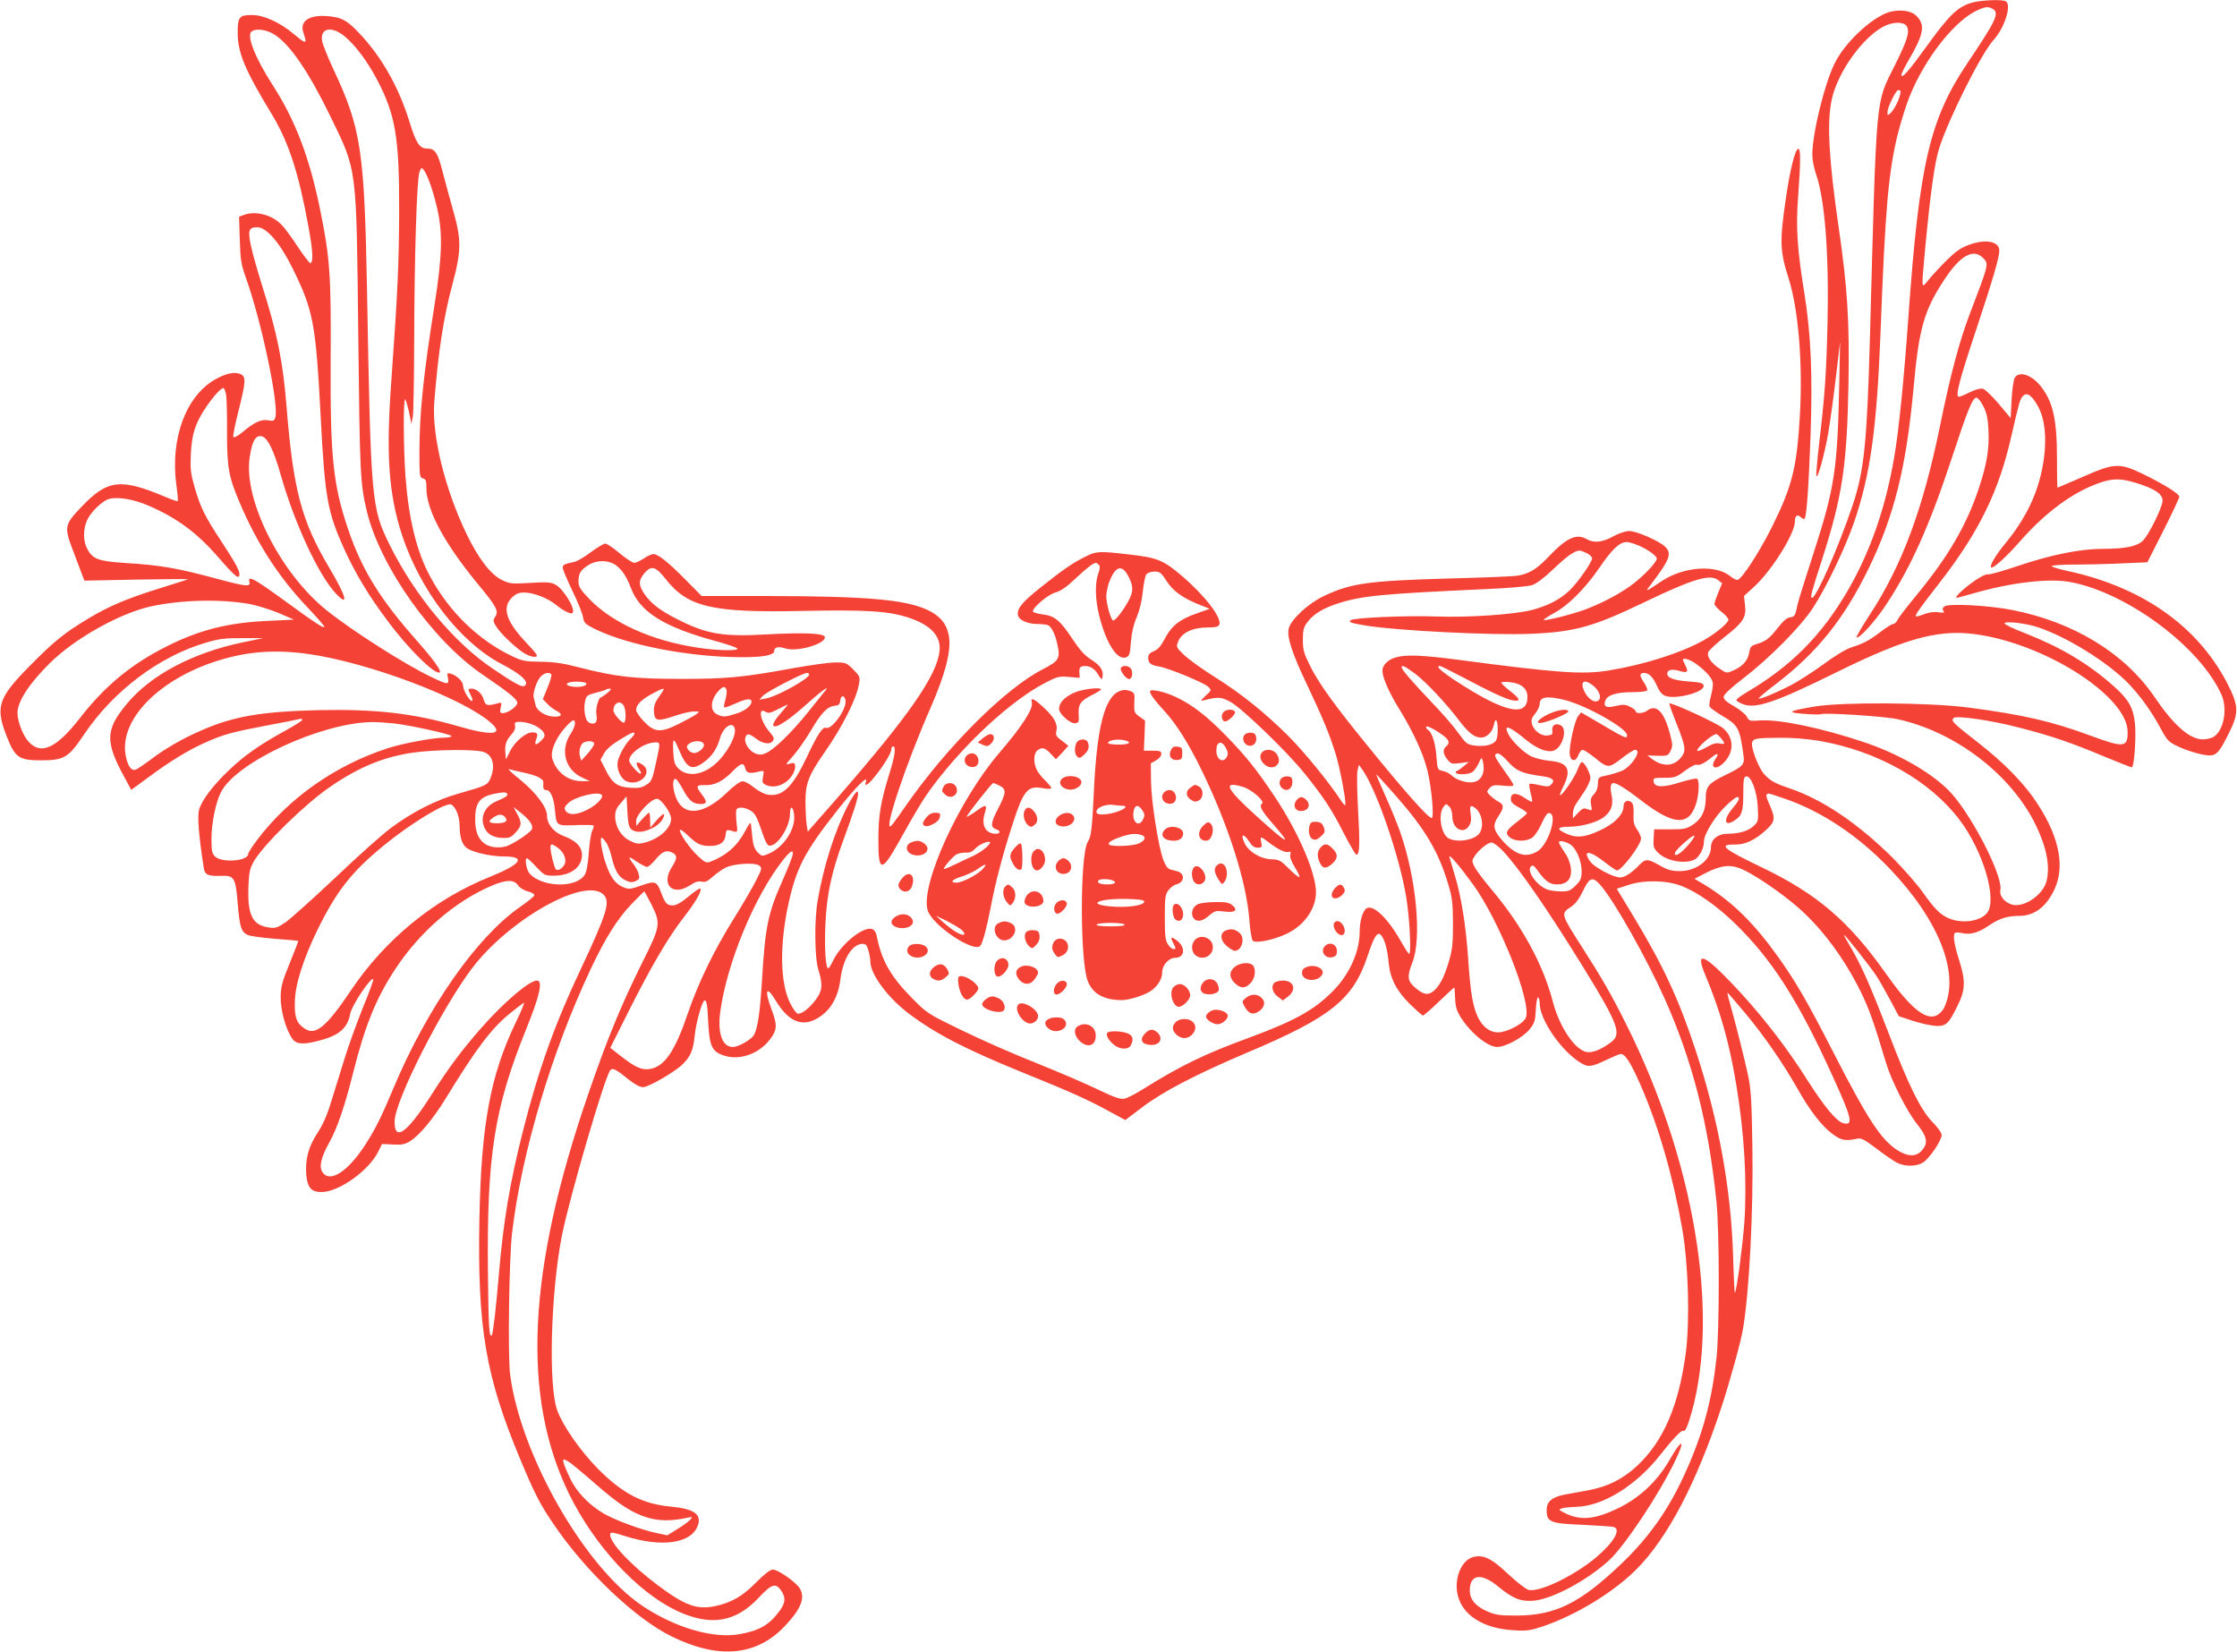<?xml version="1.0" standalone="no"?>
<!DOCTYPE svg PUBLIC "-//W3C//DTD SVG 20010904//EN"
 "http://www.w3.org/TR/2001/REC-SVG-20010904/DTD/svg10.dtd">
<svg version="1.0" xmlns="http://www.w3.org/2000/svg"
 width="1280pt" height="945pt" viewBox="0 0 1280 945"
 preserveAspectRatio="xMidYMid meet">
<g transform="translate(0,945) scale(0.1,-0.1)"
fill="#f44336" stroke="none">
<path d="M11288 9436 c-85 -23 -133 -69 -269 -258 -96 -133 -139 -182 -139
-157 0 8 16 41 35 74 94 160 103 211 51 264 -35 35 -116 41 -180 13 -103 -46
-236 -177 -289 -286 -58 -118 -127 -401 -127 -521 0 -28 9 -76 20 -107 52
-148 76 -458 67 -858 -7 -295 -16 -416 -48 -688 -11 -95 -18 -178 -16 -185 7
-21 46 120 68 244 11 66 31 210 44 322 l24 202 -5 -244 c-10 -487 -26 -592
-148 -969 -46 -141 -87 -273 -91 -292 -12 -62 -16 -69 -42 -72 -19 -2 -40 -21
-73 -63 -46 -59 -67 -75 -125 -92 -24 -7 -31 -15 -36 -46 -7 -45 -36 -78 -89
-102 -40 -18 -40 -18 -80 9 -48 32 -74 68 -66 94 4 11 45 49 92 86 109 85 127
114 119 183 l-6 53 61 56 c100 93 230 301 230 369 0 36 15 46 38 23 6 -6 15
-9 18 -5 11 11 23 174 34 477 12 348 2 579 -35 809 -41 253 -50 378 -36 558
15 208 15 276 -1 271 -17 -6 -45 -118 -68 -273 -38 -259 -36 -309 15 -470 55
-173 81 -484 64 -778 -17 -300 -44 -409 -160 -642 -69 -138 -167 -291 -195
-302 -7 -3 -27 6 -43 20 -82 68 -265 56 -390 -26 -105 -69 -100 -68 -58 -12
101 133 114 168 76 206 -34 34 -165 91 -207 91 -22 -1 -60 -13 -92 -31 -60
-34 -110 -39 -150 -16 -61 35 -116 9 -228 -109 -61 -64 -108 -91 -172 -100
-25 -4 -205 -11 -400 -16 -451 -13 -551 -27 -705 -100 -89 -42 -188 -134 -201
-186 -12 -46 19 -142 105 -322 88 -186 127 -278 164 -397 25 -81 63 -282 54
-291 -2 -3 -12 8 -22 23 -67 103 -207 275 -300 369 -135 135 -275 248 -431
345 -65 41 -140 95 -167 120 -48 46 -48 47 -35 80 20 49 83 79 165 79 50 0 65
4 70 17 15 38 -84 167 -213 277 -105 90 -143 106 -297 123 -179 21 -194 20
-257 -12 -74 -37 -125 -72 -257 -177 -110 -87 -140 -127 -126 -164 9 -24 58
-44 107 -44 24 0 52 -3 61 -6 21 -8 42 -50 55 -110 18 -81 10 -95 -83 -143
-216 -110 -552 -446 -789 -788 -39 -57 -75 -106 -81 -110 -42 -26 88 359 227
676 86 196 121 332 105 415 -13 68 -50 113 -123 147 -128 59 -348 78 -911 79
l-380 0 -90 91 c-101 102 -159 149 -186 149 -10 0 -35 -11 -55 -25 -20 -14
-45 -25 -55 -25 -10 0 -48 25 -84 55 -35 30 -72 55 -82 55 -10 -1 -47 -23 -83
-50 -36 -27 -78 -52 -95 -55 -56 -12 -65 -16 -65 -33 0 -10 25 -69 55 -132 31
-63 58 -131 61 -151 6 -34 12 -40 71 -69 191 -93 543 -160 839 -160 125 0 184
12 184 36 0 22 25 27 64 14 65 -21 226 24 226 64 0 23 -114 28 -322 17 -259
-15 -350 -1 -518 84 -102 51 -155 92 -193 147 -34 51 -34 78 -1 117 40 48 65
42 124 -33 127 -161 266 -193 796 -181 354 7 481 -1 597 -40 124 -42 182 -105
173 -189 -15 -141 -174 -369 -582 -838 l-172 -196 -7 44 c-3 24 -6 82 -6 129
-1 100 19 151 104 273 107 152 190 317 203 404 6 34 3 41 -34 78 -38 38 -43
40 -101 40 -34 0 -146 -15 -249 -34 -278 -51 -381 -61 -642 -60 -261 0 -367
12 -574 65 -92 24 -145 32 -221 33 -90 1 -107 4 -167 33 -190 90 -360 255
-467 455 -77 141 -123 332 -141 573 -12 171 -13 453 -1 440 4 -6 14 -39 22
-75 l13 -65 8 40 c4 22 7 213 8 425 1 494 15 936 30 975 11 29 12 29 26 11 22
-31 54 -123 76 -221 32 -137 28 -273 -15 -545 -65 -409 -87 -625 -87 -848 0
-135 1 -144 20 -149 17 -4 20 -14 20 -58 0 -123 103 -314 294 -546 107 -129
121 -155 100 -187 -14 -21 -13 -26 5 -56 25 -41 113 -124 163 -155 21 -12 48
-21 60 -19 20 3 14 12 -57 88 -110 117 -133 194 -76 251 23 22 39 29 70 29 53
0 134 -31 182 -70 43 -35 86 -56 95 -47 20 20 -52 139 -99 163 -25 13 -50 15
-143 9 -105 -6 -117 -5 -159 15 -67 32 -136 122 -205 264 -125 259 -200 567
-185 756 23 289 52 480 103 670 53 199 53 257 3 433 -22 78 -49 177 -60 220
-26 103 -42 127 -86 127 -44 0 -64 30 -101 150 -63 205 -164 382 -297 519 -66
68 -96 83 -178 89 -98 7 -152 -28 -135 -88 3 -11 9 -29 12 -40 8 -30 -6 -25
-66 26 -77 65 -169 107 -235 108 -75 1 -85 -11 -85 -98 0 -119 40 -214 199
-476 93 -155 151 -333 206 -637 26 -141 29 -208 10 -208 -5 0 -37 42 -71 93
-33 51 -74 106 -90 123 -55 60 -151 85 -220 59 l-26 -10 4 -133 c4 -117 8
-142 37 -222 87 -245 186 -713 167 -790 -6 -23 -10 -25 -40 -20 -40 8 -80 -10
-148 -67 -26 -22 -49 -34 -53 -28 -3 5 10 73 30 150 43 172 44 197 8 211 -33
12 -75 4 -135 -28 -172 -93 -265 -338 -229 -607 7 -48 10 -90 8 -93 -3 -2 -33
8 -68 23 -261 110 -334 101 -486 -59 -95 -100 -97 -112 -43 -253 23 -60 46
-122 52 -138 l11 -28 301 6 c165 3 297 4 291 1 -5 -2 -75 -24 -155 -49 -185
-57 -298 -104 -413 -174 -136 -81 -199 -132 -333 -268 -188 -190 -203 -238
-132 -416 45 -112 68 -128 191 -128 134 0 158 14 248 148 170 252 433 449 703
527 73 21 108 25 205 24 l116 0 -116 -24 c-287 -60 -529 -188 -665 -354 -122
-148 -124 -215 -8 -425 l35 -65 97 71 c125 93 227 155 327 200 103 46 154 60
355 98 91 17 173 33 183 36 9 3 17 1 17 -4 0 -5 -44 -33 -97 -62 -144 -79
-236 -143 -319 -223 -94 -88 -160 -176 -175 -230 -10 -39 -3 -137 27 -334 6
-38 26 -47 100 -44 74 3 82 -10 94 -156 11 -135 20 -165 57 -182 14 -7 84 -16
156 -22 72 -5 132 -11 133 -12 2 -1 -20 -59 -48 -127 -44 -107 -51 -135 -52
-195 -1 -75 30 -186 66 -237 23 -33 62 -36 153 -12 115 29 164 72 179 154 8
47 118 211 132 198 3 -3 -24 -77 -60 -164 -35 -88 -82 -217 -104 -289 -22 -71
-56 -182 -76 -245 -24 -80 -49 -136 -80 -183 -52 -79 -71 -152 -63 -242 7 -71
29 -95 87 -95 99 0 273 124 325 233 l21 42 62 -3 c50 -3 69 1 97 18 55 34 134
129 205 245 175 286 263 403 368 487 37 30 72 57 79 61 7 4 -14 -48 -47 -115
-145 -304 -197 -584 -207 -1128 -11 -618 35 -892 233 -1367 84 -201 113 -258
195 -378 182 -267 464 -535 671 -637 270 -133 487 -113 650 60 94 100 118 163
82 218 -24 35 -123 104 -151 104 -16 0 -47 -24 -96 -73 -78 -80 -143 -117
-239 -137 -102 -20 -170 5 -325 121 -163 123 -281 251 -271 294 2 10 19 8 77
-11 218 -71 393 -45 426 64 18 60 -28 90 -154 102 -163 15 -276 73 -417 214
-99 100 -199 241 -234 333 -54 137 -39 680 26 1008 44 218 244 904 276 942 13
16 34 5 106 -54 35 -27 64 -43 81 -43 32 0 181 86 228 132 44 43 60 81 68 163
8 75 40 190 55 200 13 8 18 -22 23 -135 6 -109 19 -145 60 -167 102 -53 240
-7 308 102 25 40 24 70 -6 149 -42 112 -31 141 22 54 70 -117 145 -153 229
-110 81 42 129 119 143 230 15 117 68 202 127 202 18 0 25 -8 33 -38 6 -20 11
-48 11 -62 0 -74 99 -207 220 -299 153 -115 322 -203 649 -336 284 -115 372
-155 490 -219 l100 -54 98 74 c117 89 310 189 593 309 486 205 612 306 695
555 40 120 58 146 81 115 19 -26 33 -78 40 -155 9 -90 45 -159 123 -236 36
-35 69 -64 73 -64 5 0 46 36 92 80 46 44 85 80 87 80 2 0 4 -27 5 -59 1 -45 8
-70 27 -103 58 -95 158 -178 215 -178 49 1 148 55 186 103 27 34 31 48 34 113
2 40 8 71 13 68 5 -3 9 -18 9 -34 0 -94 124 -274 235 -341 42 -26 60 -24 144
16 40 19 78 35 85 35 25 0 56 -48 112 -175 105 -240 186 -522 240 -827 35
-205 44 -521 20 -708 -40 -301 -127 -505 -279 -647 -81 -75 -166 -118 -277
-139 -47 -9 -108 -20 -137 -25 -72 -14 -103 -40 -103 -87 0 -71 17 -78 210
-86 85 -4 163 -10 173 -12 45 -13 2 -88 -101 -175 -124 -104 -324 -201 -386
-185 -15 4 -67 44 -115 89 -99 94 -147 116 -207 97 -51 -17 -89 -87 -89 -165
0 -142 127 -241 325 -252 74 -5 96 -2 165 21 190 64 403 193 536 325 180 179
347 498 491 936 48 147 111 376 122 445 36 219 59 670 53 1045 -4 258 -8 326
-25 405 -19 88 -75 312 -107 423 -8 26 -12 47 -10 47 2 0 48 -53 103 -119 102
-122 213 -281 298 -431 68 -121 137 -211 196 -255 51 -39 76 -45 143 -30 26 5
41 -3 110 -55 44 -34 97 -70 117 -81 48 -25 114 -24 153 1 36 23 105 126 105
156 0 13 -22 44 -53 75 -66 68 -135 206 -247 499 -118 306 -159 398 -242 538
-11 17 -18 32 -15 32 6 0 139 -168 178 -225 19 -27 56 -93 84 -145 l50 -94 85
-28 c47 -15 106 -27 132 -28 54 0 69 14 118 114 46 92 48 142 11 260 -31 97
-38 150 -23 160 4 2 23 1 42 -3 47 -10 93 4 152 45 58 39 104 54 171 54 88 0
156 51 204 155 63 138 20 321 -125 525 -72 100 -176 204 -313 311 -145 113
-157 125 -141 141 16 16 218 -13 384 -57 172 -44 298 -87 480 -164 80 -33 151
-61 156 -61 14 0 26 177 18 253 -10 89 -37 136 -119 209 -145 130 -304 224
-504 303 -68 26 -123 52 -123 58 0 16 126 1 195 -23 150 -52 334 -161 468
-277 81 -70 166 -182 226 -293 37 -70 49 -84 90 -104 56 -29 149 -57 192 -58
40 -1 59 19 110 122 62 123 60 162 -10 297 -172 326 -489 547 -918 638 -46 10
-83 22 -83 26 0 5 60 9 133 9 72 0 196 3 273 7 l141 6 92 181 c50 100 91 187
91 194 0 17 -91 73 -208 130 -135 65 -163 64 -346 -17 -77 -33 -141 -61 -143
-61 -2 0 -3 75 -3 168 0 222 -23 323 -92 411 -52 67 -126 91 -150 49 -7 -13
-15 -70 -18 -127 l-5 -103 -68 81 c-37 44 -78 83 -91 87 -15 3 -42 -4 -74 -20
-28 -14 -57 -26 -63 -26 -22 0 -1 85 96 376 99 298 135 421 135 460 0 54 -80
69 -177 32 -44 -16 -75 -38 -129 -92 -39 -39 -85 -89 -102 -111 -39 -48 -38
-56 -17 176 31 327 55 503 82 584 56 173 239 537 309 615 67 74 108 209 68
224 -26 10 -136 5 -186 -8z m113 -36 c42 -23 22 -65 -144 -312 -215 -320 -275
-576 -337 -1448 -26 -364 -55 -653 -81 -803 -49 -289 -136 -540 -264 -762
-150 -259 -326 -437 -584 -588 -30 -18 -55 -36 -55 -42 -1 -5 16 -16 38 -24
73 -28 186 11 535 183 413 204 601 252 831 212 395 -68 830 -356 834 -550 2
-93 -20 -96 -209 -26 -224 83 -390 121 -702 162 -223 29 -720 32 -878 6 -154
-26 -166 -34 -63 -42 48 -4 91 -5 97 -2 16 10 362 -12 436 -28 333 -72 654
-317 795 -609 62 -129 82 -238 59 -322 -21 -76 -127 -148 -194 -131 -43 11
-76 50 -69 83 17 84 -180 461 -303 578 -106 103 -291 207 -478 269 -240 81
-485 132 -596 124 -57 -4 -61 -3 -74 22 -7 14 -41 41 -74 60 -46 26 -60 40
-58 55 1 12 46 54 112 104 153 118 328 295 400 405 76 117 183 341 234 488 93
272 130 536 151 1078 27 713 45 926 100 1147 17 67 47 162 66 210 90 223 262
440 394 497 42 18 55 19 81 6z m-490 -101 c17 -33 3 -79 -71 -227 -109 -219
-102 -140 -140 -1542 -17 -615 -33 -771 -99 -970 -80 -238 -208 -530 -232
-530 -13 0 -5 28 57 220 116 361 143 539 151 1010 6 355 -6 546 -57 895 -55
379 -67 589 -40 720 32 162 187 376 312 430 51 22 105 19 119 -6z m-9340 -47
c89 -57 195 -212 319 -467 155 -318 149 -277 160 -1255 9 -799 11 -843 49
-1005 75 -315 378 -742 663 -935 149 -101 198 -141 198 -161 0 -21 -54 -59
-83 -59 -16 0 -17 5 -12 31 7 31 6 32 -21 24 -56 -15 -67 -12 -76 22 -9 34
-41 63 -70 63 -22 0 -22 -3 -3 -40 9 -18 11 -30 5 -30 -14 0 -50 61 -50 86 0
24 -35 59 -69 69 -22 7 -24 5 -18 -24 8 -41 0 -40 -100 8 -153 74 -452 265
-595 380 -266 214 -477 635 -439 876 13 87 30 120 61 120 37 0 74 -70 119
-231 79 -275 216 -568 314 -671 75 -79 59 -16 -38 147 -160 269 -207 447 -245
920 -21 261 -53 422 -140 695 -27 87 -57 192 -65 233 -18 85 -11 102 38 102
53 0 134 -96 205 -243 115 -235 129 -309 157 -842 24 -464 39 -544 134 -755
65 -142 139 -266 248 -411 120 -163 278 -317 300 -295 9 9 -39 75 -128 176
-217 245 -319 411 -398 645 -86 255 -102 415 -99 971 3 476 -4 576 -58 844
-62 307 -143 521 -275 725 -101 157 -151 285 -118 306 28 18 85 9 130 -19z
m400 -9 c61 -50 127 -138 184 -244 108 -204 130 -334 129 -754 -1 -307 -9
-476 -45 -975 -31 -423 -15 -646 61 -880 105 -320 332 -615 572 -740 115 -60
161 -105 128 -125 -13 -8 -58 16 -180 99 -222 149 -447 419 -590 708 -105 213
-108 244 -130 1463 -15 795 -34 922 -192 1258 -33 71 -62 144 -65 163 -12 74
54 87 128 27z m8889 -371 c-12 -28 -30 -58 -41 -68 -18 -16 -19 -16 -19 5 0
21 32 93 53 119 6 8 14 9 19 4 6 -6 1 -29 -12 -60z m486 -897 c35 -35 35 -33
-75 -321 -59 -153 -113 -357 -171 -644 -96 -469 -217 -797 -402 -1078 -44 -68
-78 -126 -75 -128 12 -12 99 83 161 174 145 216 254 457 381 842 94 286 122
355 144 355 8 0 26 -22 40 -50 19 -38 26 -70 29 -137 5 -106 -9 -191 -54 -328
-70 -213 -177 -396 -357 -614 -54 -65 -104 -130 -109 -142 -6 -13 -18 -24 -25
-24 -8 0 -40 -20 -71 -44 -66 -50 -97 -67 -169 -90 -31 -10 -97 -50 -160 -97
-59 -43 -142 -96 -183 -118 -85 -44 -180 -84 -187 -77 -2 2 40 38 94 79 238
181 392 372 534 662 148 304 217 581 259 1043 30 332 60 438 176 613 90 137
165 179 220 124z m-10052 -784 c3 -22 6 -118 5 -214 0 -204 9 -255 75 -409 97
-227 222 -420 378 -585 60 -63 107 -117 104 -120 -7 -7 -58 26 -216 142 -187
136 -224 156 -213 115 8 -29 -19 -26 -187 19 -230 62 -319 77 -523 90 -154 10
-187 22 -218 81 -24 44 -24 113 0 165 21 47 89 112 127 121 50 13 141 -3 224
-39 162 -70 277 -155 397 -293 100 -115 123 -133 123 -99 0 23 -24 66 -105
190 -94 142 -119 195 -151 306 -23 80 -26 104 -22 193 6 113 25 173 84 262 41
62 88 114 102 114 5 0 12 -18 16 -39z m10369 -69 c54 -99 52 -279 -4 -455 -35
-109 -96 -218 -179 -319 -59 -71 -97 -134 -87 -144 10 -10 88 60 169 153 128
145 265 251 397 309 113 49 165 52 267 20 108 -34 149 -63 148 -102 -2 -39
-79 -195 -113 -228 -33 -32 -102 -46 -226 -46 -131 0 -295 -33 -483 -96 -90
-31 -170 -53 -178 -50 -7 3 -39 -12 -71 -34 -60 -40 -124 -100 -107 -100 5 0
50 12 99 26 211 61 430 87 551 64 324 -60 740 -369 864 -642 37 -81 16 -202
-41 -242 -13 -9 -42 -16 -65 -16 -74 0 -165 79 -275 241 -170 251 -463 430
-815 499 -137 27 -366 39 -389 20 -11 -9 -12 -16 -5 -25 9 -11 3 -12 -29 -8
-26 4 -55 -1 -82 -11 -23 -9 -44 -15 -46 -12 -7 6 19 43 139 197 223 288 336
520 407 834 45 196 49 212 67 230 23 23 52 2 87 -63z m-2305 -786 c57 -20 122
-64 122 -82 0 -22 -85 -110 -155 -159 -69 -49 -162 -97 -254 -132 -72 -27
-231 -67 -238 -60 -2 3 24 20 58 39 80 42 176 138 256 253 77 113 117 151 159
154 6 1 30 -5 52 -13z m-278 -51 c17 -9 30 -22 30 -29 0 -21 -80 -136 -126
-181 -55 -54 -127 -91 -219 -115 -103 -26 -364 -44 -550 -37 -169 6 -473 -7
-488 -22 -11 -11 4 -16 88 -30 174 -29 726 -57 949 -47 249 11 355 41 646 181
274 132 376 163 421 126 l23 -18 -22 -53 c-12 -29 -22 -58 -22 -65 0 -8 18
-28 40 -45 22 -17 40 -38 40 -45 0 -19 -74 -81 -145 -120 -127 -71 -338 -138
-540 -171 -150 -24 -286 -15 -860 61 -206 27 -299 31 -358 14 -44 -12 -77 -44
-77 -76 0 -39 39 -127 96 -219 81 -131 139 -258 162 -354 24 -99 39 -270 24
-270 -20 0 -156 153 -373 421 -181 222 -275 352 -322 448 -37 74 -42 93 -42
151 0 57 4 72 28 103 34 45 91 79 177 106 135 43 257 54 850 81 119 5 233 15
255 22 26 8 68 40 121 90 77 74 124 108 152 108 7 0 26 -7 42 -15z m-5570 -60
c39 -20 74 -68 100 -139 52 -138 189 -224 493 -306 64 -18 117 -36 117 -41 0
-14 -124 -11 -230 6 -260 39 -486 141 -618 278 -54 57 -62 70 -62 104 1 44 13
63 60 92 41 25 99 27 140 6z m2777 -6 c8 -8 8 -22 -3 -51 -20 -57 -17 -151 6
-242 40 -159 103 -255 153 -237 19 7 23 18 28 87 4 52 15 101 33 142 16 39 30
94 35 147 5 47 14 92 21 100 7 8 28 15 46 15 30 0 38 -6 69 -54 37 -58 93 -98
189 -136 l58 -23 -76 -27 c-97 -34 -143 -71 -181 -144 -22 -42 -39 -62 -62
-71 -24 -10 -33 -20 -33 -38 0 -31 15 -43 61 -50 52 -8 259 -93 282 -116 20
-19 20 -20 -14 -51 -32 -31 -32 -32 -9 -26 80 20 98 19 151 -10 66 -36 319
-280 422 -407 112 -139 158 -210 226 -344 35 -68 67 -123 72 -123 19 0 21 59
10 253 -6 113 -8 215 -3 231 l8 30 21 -30 c79 -112 208 -485 248 -719 21 -119
32 -341 17 -332 -6 4 -26 36 -46 71 -77 137 -163 217 -200 187 -20 -17 -36
-74 -36 -131 0 -115 -58 -244 -152 -339 -108 -110 -221 -172 -478 -267 -255
-93 -392 -160 -601 -290 -47 -30 -99 -57 -116 -60 -23 -4 -56 7 -154 54 -68
33 -227 101 -354 152 -126 50 -318 134 -425 187 -194 94 -195 95 -285 186
-122 125 -172 214 -200 359 -3 15 -14 29 -25 33 -51 16 -176 -85 -222 -179
-12 -25 -25 -46 -29 -46 -15 0 -22 117 -16 255 8 170 35 296 105 485 52 141
82 234 82 257 0 31 -20 8 -58 -64 -75 -146 -139 -347 -173 -543 -20 -113 -18
-332 4 -399 26 -84 23 -121 -17 -173 -36 -47 -76 -78 -100 -78 -8 0 -29 28
-46 63 -56 115 -60 329 -9 564 45 206 93 300 277 533 110 139 184 214 166 165
-11 -29 14 -15 48 28 51 61 98 138 98 159 0 10 5 18 10 18 18 0 11 -56 -21
-156 -50 -163 -63 -239 -63 -376 -1 -190 18 -192 118 -13 102 183 140 246 194
318 187 249 448 489 642 590 69 36 80 39 136 34 l62 -5 -2 31 c-1 23 4 32 17
35 36 7 68 -9 90 -46 17 -28 23 -33 25 -19 8 40 -9 67 -61 101 -40 25 -67 55
-109 118 -72 109 -103 135 -173 143 -30 4 -55 12 -55 17 0 24 87 96 128 108
31 8 64 31 115 79 65 61 102 90 118 91 3 0 10 -5 16 -11z m171 -69 c28 -56 28
-84 -1 -138 -28 -52 -74 -112 -87 -112 -13 0 -40 96 -40 139 1 20 7 53 14 73
36 100 76 114 114 38z m-5033 -155 c44 -8 120 -32 169 -52 l88 -38 -146 -7
c-229 -10 -392 -51 -578 -144 -205 -102 -359 -229 -502 -414 -132 -169 -220
-211 -290 -136 -34 35 -66 118 -66 167 0 65 66 167 184 284 142 141 397 284
576 325 173 38 395 44 565 15z m335 -286 c346 -48 895 -255 1052 -397 73 -66
1 -73 -190 -17 -262 75 -471 99 -802 92 -325 -8 -482 -35 -666 -115 -109 -47
-213 -107 -296 -171 -35 -26 -71 -50 -80 -54 -26 -9 -45 16 -58 76 -42 203
182 437 520 545 173 55 329 67 520 41z m7946 -58 c59 -43 94 -84 95 -111 1
-14 -4 -46 -11 -71 -7 -25 -11 -52 -8 -61 3 -8 36 -31 72 -53 92 -54 100 -69
122 -225 8 -55 -2 -65 -103 -114 -97 -47 -113 -66 -113 -134 0 -70 -23 -117
-73 -150 -37 -24 -50 -27 -131 -27 l-91 0 -3 -53 c-3 -47 0 -56 26 -81 45 -46
149 -66 206 -40 29 14 56 64 56 106 0 41 65 146 127 204 28 27 57 49 62 49 20
0 12 -21 -23 -62 -57 -66 -51 -112 9 -72 42 27 50 52 50 154 0 79 3 95 16 98
28 5 62 -82 67 -175 4 -77 3 -83 -21 -106 -29 -30 -84 -47 -150 -47 -57 0 -97
-32 -97 -77 0 -74 -84 -137 -181 -137 -44 1 -68 7 -111 32 -68 39 -82 40 -116
5 -46 -48 -85 -73 -112 -73 -39 0 -146 57 -170 90 -48 67 -7 67 79 0 35 -28
68 -50 73 -50 27 0 138 147 138 183 0 10 -10 33 -22 50 -18 26 -23 44 -21 89
2 39 -2 60 -12 68 -21 17 -45 5 -45 -22 0 -49 -54 -103 -142 -142 -81 -37
-128 -41 -182 -17 -63 27 -58 41 12 41 67 0 154 23 195 52 45 32 60 72 49 125
-10 47 -7 73 10 73 19 0 76 -35 154 -96 191 -148 279 -153 320 -19 16 55 19
131 4 140 -5 3 -47 -6 -93 -20 -101 -32 -150 -31 -155 3 -3 21 0 22 61 22 60
0 69 3 118 40 30 22 60 38 67 35 16 -6 46 9 86 42 34 28 45 24 22 -9 -35 -50
1 -68 47 -22 61 61 60 143 -4 198 -35 29 -297 150 -307 141 -2 -2 17 -55 42
-118 51 -127 55 -153 26 -189 -42 -54 -106 -57 -169 -9 l-24 19 59 -2 c55 -1
59 0 73 29 13 26 12 37 -3 94 -33 128 -78 175 -130 136 -22 -17 -66 -20 -66
-5 0 5 -14 17 -32 26 -27 14 -40 15 -82 5 -55 -13 -72 -5 -61 29 10 33 64 50
154 50 44 0 83 4 86 10 3 5 -5 26 -19 46 -26 39 -26 54 2 54 28 -1 51 -24 73
-74 13 -31 29 -50 47 -57 60 -23 227 21 220 58 -3 15 -17 19 -83 24 -86 6
-125 20 -125 45 0 22 27 28 68 16 46 -14 55 -7 37 28 -8 16 -15 31 -15 35 0
14 41 2 76 -24z m-1608 -56 c62 -47 176 -168 254 -271 53 -69 86 -94 123 -94
32 0 64 32 72 70 9 49 23 34 23 -24 0 -35 -5 -60 -15 -69 -21 -21 -69 -30
-120 -22 -40 5 -48 12 -91 72 -26 37 -93 114 -149 172 -112 118 -175 190 -175
203 0 16 19 7 78 -37z m263 -15 c173 -92 258 -131 295 -137 48 -8 43 9 -16 54
-27 21 -49 42 -50 47 0 5 23 6 52 3 65 -8 98 -37 98 -85 0 -107 -108 -93 -330
42 -141 86 -204 136 -172 136 5 0 60 -27 123 -60z m-5206 11 c3 -5 -7 -39 -22
-75 l-27 -66 25 -26 c13 -14 36 -32 52 -40 38 -20 34 -34 -10 -34 -50 0 -101
32 -109 67 -3 15 -8 34 -10 42 -7 22 16 95 39 119 21 23 51 29 62 13z m1475 0
c0 -24 -183 -125 -246 -137 l-39 -7 19 21 c20 23 230 132 253 132 7 0 13 -4
13 -9z m-1276 -50 c7 -11 -17 -21 -54 -21 -16 0 -35 3 -44 6 -29 11 -5 24 44
24 27 0 51 -4 54 -9z m5760 -12 c36 -28 51 -68 34 -85 -20 -20 -59 4 -81 48
-29 58 -4 77 47 37z m-4957 -25 c3 -8 0 -34 -6 -56 -7 -22 -10 -42 -7 -45 2
-3 30 7 62 21 64 29 94 33 94 11 0 -24 -41 -55 -94 -70 -60 -18 -68 -18 -101
-3 -45 20 -41 83 7 136 25 26 36 28 45 6z m-682 -19 c-16 -13 -33 -24 -36 -25
-14 0 -31 -62 -27 -93 7 -41 1 -57 -22 -57 -9 0 -22 6 -28 13 -16 18 -23 78
-14 116 7 31 12 35 62 48 30 7 56 16 59 18 2 3 11 5 20 5 11 0 6 -8 -14 -25z
m319 13 c-5 -7 -19 -29 -32 -48 -17 -25 -22 -45 -20 -75 4 -51 20 -54 121 -20
41 14 90 25 109 25 32 -1 32 -1 13 -16 -11 -8 -56 -33 -100 -55 -105 -53 -141
-50 -202 15 -24 25 -43 54 -43 64 0 29 28 58 90 92 60 32 75 37 64 18z m924
-5 c-8 -10 -51 -63 -95 -118 -92 -115 -195 -215 -241 -234 -26 -11 -38 -11
-62 -1 -35 15 -64 62 -55 90 8 26 20 25 60 -5 40 -31 83 -37 98 -13 9 13 4 23
-20 51 -52 60 -69 143 -23 115 16 -10 28 -8 67 12 26 14 53 26 58 29 6 2 -7
-14 -27 -37 -41 -45 -60 -77 -52 -85 16 -15 90 34 204 137 78 70 124 100 88
59z m120 -51 c7 -50 -79 -169 -112 -156 -19 7 -48 -37 -110 -169 -79 -167
-137 -225 -218 -214 -24 3 -55 19 -83 41 -24 20 -53 36 -66 36 -14 0 -48 -24
-90 -65 -142 -137 -263 -139 -299 -4 -13 46 -10 84 5 83 6 0 24 -26 41 -57 36
-68 58 -86 102 -87 39 0 40 12 7 56 -35 45 -32 54 18 52 54 -2 102 21 157 77
50 51 65 55 74 20 7 -29 25 -33 80 -19 28 7 29 6 22 -29 -6 -30 -3 -38 13 -46
46 -25 114 -4 150 48 20 28 27 62 15 74 -3 3 -17 1 -31 -4 -20 -7 -16 1 25 46
27 31 72 95 101 144 60 102 94 138 136 143 24 2 31 8 33 31 4 32 25 31 30 -1z
m4116 3 c123 -31 356 -162 356 -201 0 -24 -8 -20 -189 87 l-74 43 -17 -21
c-20 -25 -53 -175 -48 -218 4 -42 35 -46 49 -6 6 17 17 31 25 31 7 0 38 -20
68 -44 76 -63 81 -63 160 -1 32 25 65 45 72 45 39 0 -13 -87 -69 -117 -18 -9
-57 -21 -87 -28 -55 -11 -55 -11 -57 -49 0 -24 -9 -46 -23 -61 -18 -19 -21
-31 -16 -59 7 -35 7 -36 -19 -26 -23 9 -30 6 -56 -21 l-29 -31 0 28 c0 16 8
41 18 55 9 14 32 48 50 74 17 27 32 60 32 74 0 28 -34 91 -49 91 -5 0 -15 -18
-23 -40 -13 -40 -87 -150 -101 -150 -4 0 4 22 18 50 49 97 27 138 -77 147 -35
3 -82 15 -105 25 -44 21 -116 91 -135 133 -24 53 8 41 108 -41 59 -47 113 -69
150 -60 53 14 86 123 45 146 -29 15 -52 2 -49 -29 3 -23 -1 -26 -28 -29 -37
-4 -80 29 -89 69 -5 19 0 34 19 56 14 17 26 42 26 56 0 41 43 47 144 22z
m-5384 -34 c12 -24 13 -88 1 -95 -11 -7 -61 50 -61 69 0 45 40 62 60 26z
m-280 -101 c0 -11 -11 -38 -25 -59 -62 -93 -31 -207 69 -251 l41 -19 -43 0
c-80 -2 -150 51 -172 130 -12 41 20 116 75 178 42 46 55 51 55 21z m-1034 1
c101 -12 334 -64 328 -73 -3 -4 -19 -8 -36 -8 -67 0 -244 -33 -330 -61 -300
-98 -565 -284 -747 -525 -28 -37 -51 -73 -51 -80 0 -41 -152 -52 -190 -14 -17
17 -20 33 -20 103 0 86 25 210 55 266 89 172 574 396 865 400 30 0 87 -4 126
-8z m801 -10 c23 -11 47 -29 53 -41 10 -19 8 -26 -14 -48 -30 -30 -41 -26 -27
11 11 29 6 37 -24 37 -36 0 -100 -54 -126 -107 l-24 -48 -3 34 c-5 47 4 76 34
108 17 18 24 35 21 50 -4 21 0 23 32 23 20 0 55 -9 78 -19z m1146 -15 c15 -38
-39 -142 -106 -203 -76 -70 -167 -81 -218 -27 -19 20 -24 38 -27 97 -4 78 3
80 33 7 45 -107 73 -121 142 -71 46 33 76 78 92 135 17 63 69 101 84 62z
m4055 -44 c35 -27 40 -43 17 -62 -21 -17 -19 -43 7 -75 20 -25 25 -27 72 -21
l51 7 -30 -25 c-16 -14 -33 -25 -37 -26 -5 0 -8 -4 -8 -10 0 -13 66 -13 92 1
11 6 28 29 38 50 16 37 18 38 24 17 16 -62 -3 -111 -49 -122 -35 -9 -101 10
-127 36 -12 12 -35 24 -52 27 -31 7 -31 7 -37 86 -6 75 -25 135 -49 150 -5 3
-10 11 -10 16 0 12 53 -15 98 -49z m-4628 10 c0 -5 -9 -17 -21 -28 -28 -25
-66 -92 -74 -130 -9 -44 17 -101 52 -115 77 -29 153 54 88 97 -33 22 -42 12
-21 -22 10 -14 16 -28 13 -30 -8 -9 -67 57 -67 75 0 40 80 98 142 103 37 3 37
3 17 -92 -27 -124 -29 -130 -62 -151 -25 -16 -45 -19 -90 -16 -73 4 -104 26
-141 101 l-30 59 20 36 c13 24 42 49 89 78 72 44 85 49 85 35z m6212 -19 c31
-36 31 -43 -1 -37 -22 5 -42 -1 -76 -21 -26 -15 -49 -24 -52 -21 -12 12 83 96
108 96 3 0 13 -8 21 -17z m570 -22 c328 -57 630 -226 800 -451 135 -177 218
-457 158 -533 -38 -48 -141 -63 -217 -32 -50 21 -83 54 -151 150 -31 44 -108
132 -171 196 -197 196 -403 336 -592 399 -87 30 -111 43 -147 84 -32 37 -76
155 -66 180 8 21 25 24 156 25 74 1 157 -6 230 -18z m-7012 -16 c0 -8 -17 -33
-37 -56 l-37 -41 -8 27 c-8 30 4 70 24 78 27 11 58 7 58 -8z m627 -2 c8 -20
-33 -55 -60 -51 -11 2 -25 11 -31 21 -9 15 -7 21 8 33 27 19 75 18 83 -3z
m-1264 -44 c56 -15 74 -79 43 -153 -15 -37 -26 -42 -181 -86 -131 -37 -266
-106 -387 -196 -48 -35 -191 -163 -318 -284 -127 -120 -256 -235 -285 -256
-49 -33 -58 -36 -99 -30 -94 14 -122 75 -114 245 3 73 9 95 31 134 58 98 293
328 437 426 166 114 308 172 480 196 117 16 342 19 393 4z m5867 -58 c47 -52
81 -66 188 -81 65 -8 83 -23 59 -47 -14 -15 -23 -15 -68 -5 -29 7 -54 10 -57
7 -4 -3 0 -26 6 -52 7 -25 11 -48 8 -50 -2 -2 -21 8 -42 22 -47 32 -79 30 -79
-5 0 -20 10 -30 47 -50 27 -14 47 -28 45 -33 -1 -4 -24 -24 -51 -45 -69 -52
-77 -68 -47 -93 29 -24 92 -25 128 -2 14 10 38 45 54 81 22 48 33 63 46 60 47
-10 -8 -180 -69 -218 -67 -41 -128 -22 -202 62 -53 61 -57 87 -21 140 31 46
31 64 3 79 -28 14 -68 50 -68 60 0 4 7 15 17 24 13 13 27 15 75 10 36 -4 58
-3 58 3 0 5 -16 32 -35 58 -59 82 -74 107 -69 116 11 17 31 6 74 -41z m-5635
-61 c76 -16 117 -36 114 -58 -3 -32 1 -42 16 -42 24 0 43 -41 50 -111 10 -99
3 -94 143 -89 40 1 75 0 78 -3 3 -3 0 -16 -7 -29 -7 -12 -16 -69 -20 -126 -5
-69 -13 -112 -24 -128 -49 -76 -241 -71 -314 7 -19 21 -31 89 -15 89 3 0 27
-22 53 -50 45 -48 49 -50 99 -50 98 0 162 48 162 119 0 47 -35 82 -105 108
-57 21 -95 68 -95 117 0 46 -60 127 -145 198 -73 59 -88 75 -62 65 7 -2 39
-10 72 -17z m4990 -131 c168 -190 246 -321 301 -506 23 -75 27 -108 28 -223 0
-112 -3 -149 -22 -215 -27 -94 -56 -150 -93 -178 -32 -23 -56 -17 -105 25 -41
36 -43 64 -13 140 56 138 23 485 -70 750 -17 47 -55 141 -85 207 -30 67 -53
121 -51 121 2 0 51 -54 110 -121z m-5082 7 c2 -10 -9 -17 -68 -43 -55 -25 -83
-76 -70 -128 13 -51 51 -78 110 -79 41 -1 50 3 76 32 35 38 36 55 8 106 l-21
39 42 -33 c50 -40 72 -72 64 -93 -7 -19 -93 -77 -142 -97 -18 -7 -50 -10 -73
-7 -72 9 -110 63 -110 155 -1 99 25 134 112 151 51 10 69 10 72 -3z m541 -5
c10 -16 -34 -60 -88 -86 -59 -29 -103 -30 -120 -3 -9 14 -6 23 14 42 39 39
179 72 194 47z m6773 -22 c211 -74 416 -211 594 -397 285 -297 405 -604 313
-798 -9 -18 -29 -38 -46 -45 -63 -26 -153 50 -290 245 -209 296 -393 453 -706
603 -223 107 -254 133 -154 131 57 -1 115 26 178 84 51 47 54 65 20 142 -23
51 -24 66 -5 66 4 0 47 -14 96 -31z m-6603 -175 c27 -19 63 -17 112 5 43 19
74 54 74 81 0 8 -17 -4 -40 -30 l-39 -45 -1 43 c0 23 -3 42 -6 42 -4 0 -22
-17 -40 -37 l-33 -38 -1 29 c0 35 85 126 119 126 24 0 81 -80 81 -114 0 -54
-65 -113 -148 -136 -38 -10 -49 -9 -86 9 -52 25 -86 81 -86 140 0 31 7 49 33
77 l32 38 5 -88 c4 -72 9 -90 24 -102z m-1002 106 c10 -20 18 -57 18 -86 0
-65 15 -109 44 -128 37 -24 138 -46 209 -46 130 0 100 -44 -78 -116 -318 -127
-599 -356 -796 -649 -140 -209 -203 -261 -264 -221 -48 31 -60 64 -58 151 1
101 48 248 132 420 108 219 196 331 381 481 151 123 341 239 380 232 8 -2 23
-19 32 -38z m5682 24 c9 -9 16 -32 16 -55 0 -69 62 -105 95 -55 12 18 15 36
10 70 -7 47 -2 54 26 33 37 -28 51 -96 28 -139 -22 -42 -125 -62 -179 -35 -45
23 -64 141 -28 184 13 16 13 16 32 -3z m-4004 -19 c30 -16 40 -34 74 -135 12
-39 27 -66 37 -68 44 -8 119 105 119 181 0 47 16 48 23 2 14 -83 -56 -192
-146 -230 -36 -15 -38 -15 -61 8 -18 18 -26 40 -31 83 -3 33 -7 68 -8 79 -2
14 -12 1 -34 -41 -43 -82 -108 -140 -198 -174 -22 -9 -31 -5 -70 31 -46 43
-105 126 -105 149 0 8 19 -4 43 -27 54 -52 76 -63 129 -63 56 0 86 21 90 63 3
32 4 33 51 19 17 -4 18 0 11 56 -3 33 -3 65 0 71 10 15 42 14 76 -4z m-1400
-40 c19 -22 3 -35 -46 -35 -49 0 -55 10 -21 33 28 20 51 21 67 2z m6792 -132
c-39 -53 -89 -96 -98 -82 -5 9 10 29 46 61 60 54 82 62 52 21z m-6210 -19 c9
-16 22 -51 28 -79 19 -77 39 -112 78 -131 27 -13 40 -14 59 -5 21 10 24 16 18
39 -3 15 -17 41 -31 59 -34 45 -30 48 20 13 25 -16 51 -30 58 -30 8 0 31 20
51 45 39 46 62 54 98 35 25 -14 24 -33 -5 -78 -67 -103 2 -173 104 -106 28 19
47 24 65 20 19 -5 33 1 62 27 21 19 54 42 73 52 46 24 168 32 194 13 17 -14
17 -17 -18 -86 -20 -39 -77 -138 -128 -219 -114 -183 -203 -367 -263 -543 -73
-215 -133 -303 -217 -316 -44 -8 -84 10 -162 71 l-64 50 109 217 c126 251 224
418 314 533 66 85 103 150 92 161 -3 4 -34 -17 -67 -45 -42 -35 -71 -51 -90
-51 -33 0 -43 10 -66 70 -26 69 -34 72 -114 44 -63 -22 -72 -23 -103 -10 -43
17 -71 53 -96 122 -26 69 -42 166 -27 161 6 -2 18 -17 28 -33z m5522 -12 c30
-27 56 -93 56 -145 0 -42 -5 -54 -34 -83 -30 -30 -40 -34 -84 -34 -28 0 -63 5
-79 11 -61 23 -120 107 -93 132 9 9 17 6 34 -18 48 -67 73 -85 115 -85 28 0
48 7 62 21 31 31 22 106 -20 165 -17 25 -31 49 -31 55 0 15 50 2 74 -19z
m-397 -28 c90 -94 253 -329 460 -664 204 -331 224 -386 161 -433 -51 -38 -94
-57 -129 -57 -68 0 -164 136 -204 290 -55 212 -177 435 -348 638 -45 53 -89
112 -99 131 -16 32 -17 37 -2 60 23 37 76 80 98 81 11 0 39 -21 63 -46z
m-5411 20 c39 -26 59 -71 44 -100 -14 -25 -39 -39 -50 -27 -9 10 -30 96 -30
122 0 25 4 26 36 5z m1348 -51 c-4 -16 -31 -83 -60 -149 -80 -181 -96 -259
-114 -564 -11 -179 -24 -270 -45 -310 -14 -27 -89 -70 -122 -70 -60 0 -88 79
-72 200 39 283 197 664 360 870 44 56 63 64 53 23z m3894 -162 c151 -208 337
-675 303 -763 -11 -29 -80 -70 -137 -82 -49 -11 -98 15 -128 67 -36 60 -52
149 -65 349 -13 191 -39 355 -76 478 -14 47 -28 94 -31 105 -7 26 53 -43 134
-154z m1565 74 c78 -41 192 -120 278 -192 143 -119 278 -298 376 -497 48 -98
74 -171 145 -408 31 -102 119 -276 176 -347 60 -75 67 -112 27 -155 -32 -35
-78 -34 -136 2 -95 61 -169 172 -367 558 -152 297 -218 410 -319 551 -137 192
-261 313 -413 407 l-64 38 30 16 c127 68 178 73 267 27z m-831 -84 c80 -95
257 -409 362 -642 160 -358 251 -713 297 -1159 18 -165 18 -735 1 -897 -26
-241 -76 -429 -173 -646 -97 -218 -208 -377 -373 -535 -235 -224 -376 -294
-596 -295 -99 0 -122 3 -168 23 -68 29 -102 69 -102 120 0 93 65 103 160 25
86 -71 130 -89 205 -83 107 9 307 116 433 232 90 83 286 378 377 568 62 128
40 131 -32 5 -68 -118 -165 -211 -284 -271 -139 -69 -224 -78 -314 -33 -39 20
-39 21 -15 28 14 4 49 7 78 8 153 3 344 121 485 301 68 87 119 140 128 134 12
-7 25 24 49 107 160 576 13 1445 -375 2219 -84 169 -141 267 -252 440 -123
192 -123 193 -65 231 26 17 46 43 70 92 38 80 55 85 104 28z m-6198 4 c9 -14
33 -29 57 -35 23 -6 39 -16 36 -23 -2 -7 -38 -36 -80 -65 -250 -173 -533 -578
-728 -1043 -65 -156 -100 -226 -156 -314 -101 -158 -206 -226 -248 -161 -21
31 -8 85 40 171 45 81 88 207 135 395 69 275 134 434 246 602 139 209 337 380
544 469 84 37 132 38 154 4z m6658 -4 c88 -34 199 -112 300 -209 216 -208 368
-446 566 -883 110 -241 118 -280 59 -265 -37 9 -106 92 -194 229 -135 215
-288 410 -458 586 -150 155 -193 167 -140 39 87 -207 139 -389 179 -629 47
-277 63 -559 47 -794 -11 -144 -44 -391 -54 -401 -2 -2 -7 89 -10 203 -11 386
-83 785 -214 1182 -96 292 -184 482 -352 761 l-100 165 67 22 c89 30 221 27
304 -6z m-6171 -47 c44 -40 24 -105 -129 -431 -148 -313 -243 -578 -332 -933
-73 -289 -110 -511 -135 -805 -17 -201 -34 -347 -41 -354 -15 -16 -19 48 -22
357 -7 669 36 942 218 1392 79 195 98 280 62 280 -43 0 -190 -125 -318 -271
-110 -125 -188 -229 -288 -387 -137 -215 -210 -267 -208 -147 1 116 267 642
442 874 210 278 642 523 751 425z m275 -56 c56 -111 54 -125 -48 -329 -124
-249 -205 -446 -314 -764 -347 -1009 -380 -1724 -108 -2282 145 -295 389 -560
615 -668 193 -91 338 -68 471 75 73 78 96 85 127 41 28 -40 26 -71 -8 -117
-59 -81 -117 -114 -232 -134 -150 -26 -370 39 -554 163 -332 224 -695 860
-756 1322 -14 105 -6 666 11 810 54 460 227 1038 451 1513 83 176 153 287 233
370 38 39 71 72 73 72 1 0 19 -33 39 -72z m-459 -3200 c17 -13 80 -65 139
-117 135 -118 210 -166 297 -193 69 -21 140 -21 232 -1 29 6 29 5 13 -13 -9
-10 -42 -34 -73 -53 l-57 -35 -61 13 c-87 18 -241 75 -305 113 -84 50 -154
124 -189 198 -37 78 -47 110 -36 110 5 0 23 -10 40 -22z"/>
<path d="M6414 5629 c-8 -14 28 -64 47 -64 18 0 24 42 9 61 -15 17 -46 19 -56
3z"/>
<path d="M6144 5486 c-55 -26 -84 -57 -84 -92 0 -29 65 -86 93 -82 20 3 22 9
19 52 -3 58 11 77 81 112 26 13 47 27 47 29 0 16 -111 2 -156 -19z"/>
<path d="M6404 5495 c-83 -35 -127 -206 -144 -556 -11 -232 -16 -275 -36 -306
-45 -71 -45 -691 1 -798 29 -71 89 -105 190 -107 48 -1 147 32 180 60 35 29
55 65 55 100 0 39 38 82 73 82 54 0 63 55 16 95 -38 31 -46 27 -24 -14 14 -27
14 -31 0 -31 -8 0 -23 12 -32 27 -15 22 -18 49 -18 154 0 114 2 131 21 156 11
15 31 30 44 33 50 12 52 65 3 76 -50 11 -54 13 -74 58 -28 65 -71 332 -73 455
l-1 104 30 17 c17 9 30 25 30 36 0 16 -7 19 -50 19 l-50 0 4 86 3 86 -32 23
c-28 20 -31 27 -30 69 4 66 3 68 -28 79 -20 7 -37 6 -58 -3z m34 -281 c42 -12
22 -24 -38 -24 -33 0 -60 4 -60 9 0 17 58 25 98 15z m-15 -374 c32 0 17 -18
-30 -34 -50 -17 -109 -21 -117 -8 -15 25 43 54 94 47 19 -3 43 -5 53 -5z m113
-25 c14 -21 15 -31 6 -50 -25 -54 -68 -18 -55 46 7 36 27 37 49 4z m-8 -141
c33 -9 27 -33 -13 -50 -38 -16 -161 -19 -170 -5 -7 12 24 29 80 47 46 14 70
16 103 8z m-164 -260 c30 -12 16 -24 -28 -24 -43 0 -63 10 -49 24 8 8 56 8 77
0z m183 -120 c8 -24 -101 -40 -201 -29 -129 13 -56 45 98 42 63 -1 101 -6 103
-13z m-112 -134 c4 -6 -25 -10 -80 -10 -55 0 -84 4 -80 10 3 6 39 10 80 10 41
0 77 -4 80 -10z"/>
<path d="M6580 5494 c0 -15 30 -55 81 -110 68 -73 141 -189 214 -339 154 -316
259 -645 274 -862 4 -57 13 -109 19 -115 17 -17 124 5 199 42 98 48 163 143
163 235 0 111 -101 345 -238 550 -101 152 -170 237 -280 349 -108 110 -184
169 -275 214 -69 34 -157 54 -157 36z m435 -324 c12 -23 13 -35 5 -50 -21 -39
-60 -16 -60 35 0 54 30 62 55 15z m97 -222 c51 -15 129 -84 109 -96 -18 -13
-3 -41 68 -122 109 -125 79 -110 -93 45 -183 165 -204 209 -84 173z m36 -313
c16 -25 29 -35 48 -35 24 0 26 3 21 30 -8 37 -4 37 42 1 50 -39 97 -62 115
-55 11 4 13 0 9 -16 -4 -13 6 -39 26 -72 18 -28 29 -53 26 -56 -3 -3 -30 18
-59 47 -50 50 -58 54 -104 55 -57 2 -124 41 -148 87 -29 57 -11 67 24 14z"/>
<path d="M5904 5432 c11 -34 -55 -137 -184 -287 -232 -269 -455 -759 -412
-903 26 -87 272 -250 303 -201 14 22 36 105 59 224 27 142 70 305 126 476 60
186 85 216 168 200 26 -5 48 -5 51 -1 2 4 -12 22 -31 41 -20 19 -43 47 -51 63
-21 40 -19 97 3 113 27 20 43 16 76 -19 l30 -32 36 38 35 39 -24 19 c-49 37
-50 39 -44 68 8 38 -12 75 -74 133 -53 49 -76 60 -67 29z m-184 -477 c40 -21
38 -40 -10 -134 -42 -79 -44 -105 -9 -116 25 -8 24 -25 -2 -25 -59 0 -85 46
-65 115 17 55 9 57 -56 9 -28 -19 -49 -31 -47 -26 8 19 144 192 152 192 4 0
21 -7 37 -15z m-81 -357 c-19 -16 -51 -36 -73 -46 -21 -9 -67 -31 -102 -48
-35 -17 -64 -28 -64 -26 0 12 53 73 73 84 12 6 36 11 53 10 20 -2 37 5 50 19
22 25 75 50 88 41 5 -3 -6 -18 -25 -34z m-19 -123 c-29 -31 -116 -75 -147 -75
-41 0 -25 19 30 35 28 9 70 28 92 44 47 33 58 31 25 -4z m-120 -343 c14 -11
21 -24 17 -28 -11 -11 -63 19 -117 67 l-45 40 60 -29 c33 -17 71 -39 85 -50z"/>
<path d="M7000 5375 c-14 -16 -10 -47 6 -52 17 -6 68 42 60 55 -10 17 -51 15
-66 -3z"/>
<path d="M7121 5246 c-16 -20 -5 -53 20 -61 27 -9 51 13 47 44 -2 20 -9 27
-29 29 -14 2 -31 -4 -38 -12z"/>
<path d="M5623 5226 l-28 -24 28 -13 c25 -11 30 -10 49 8 22 23 19 53 -6 53
-8 0 -27 -11 -43 -24z"/>
<path d="M6160 5201 c-14 -28 -12 -67 5 -81 11 -9 19 -7 40 14 25 25 30 42 19
70 -9 22 -51 20 -64 -3z"/>
<path d="M6699 5156 c-15 -33 4 -58 40 -54 22 3 26 8 26 38 0 31 -3 35 -27 38
-22 3 -30 -2 -39 -22z"/>
<path d="M7220 5144 c-32 -38 35 -105 78 -78 24 15 26 41 8 69 -19 29 -66 34
-86 9z"/>
<path d="M5532 5128 c-29 -29 -2 -72 40 -66 42 6 32 78 -11 78 -9 0 -22 -5
-29 -12z"/>
<path d="M6076 4994 c-35 -34 29 -79 80 -55 33 15 42 41 19 57 -25 19 -80 18
-99 -2z"/>
<path d="M7331 4996 c-16 -19 -11 -46 12 -60 25 -16 52 4 52 40 0 24 -5 30
-26 32 -14 2 -31 -4 -38 -12z"/>
<path d="M5400 4951 c-13 -25 -13 -27 6 -45 35 -36 87 0 64 44 -14 26 -56 26
-70 1z"/>
<path d="M6812 4944 c-29 -20 -28 -50 2 -69 19 -13 29 -14 45 -5 28 14 29 65
2 80 -25 13 -22 13 -49 -6z"/>
<path d="M6662 4918 c-29 -29 -2 -72 40 -66 42 6 32 78 -11 78 -9 0 -22 -5
-29 -12z"/>
<path d="M7416 4868 c-19 -27 -5 -58 27 -58 43 0 60 35 31 64 -21 22 -40 20
-58 -6z"/>
<path d="M5861 4808 c-13 -34 12 -87 41 -88 4 0 14 7 23 16 17 18 13 48 -13
77 -21 23 -41 21 -51 -5z"/>
<path d="M5301 4774 c-25 -31 -26 -43 -7 -50 18 -7 72 21 80 41 11 29 7 35
-23 35 -20 0 -36 -9 -50 -26z"/>
<path d="M6062 4784 c-30 -21 -29 -52 4 -60 50 -13 100 29 74 61 -16 19 -50
19 -78 -1z"/>
<path d="M6885 4726 c-38 -38 -29 -86 17 -86 34 0 52 76 23 100 -11 9 -19 7
-40 -14z"/>
<path d="M7496 4735 c-13 -34 -6 -74 13 -85 16 -8 26 -5 48 14 24 21 26 27 18
52 -8 22 -18 30 -41 32 -22 2 -33 -2 -38 -13z"/>
<path d="M6666 4704 c-33 -32 -7 -64 51 -64 33 0 53 16 53 42 0 35 -75 52
-104 22z"/>
<path d="M5213 4630 c-35 -14 -31 -55 7 -69 61 -21 115 25 71 61 -25 20 -44
22 -78 8z"/>
<path d="M5806 4599 c-30 -35 -32 -49 -11 -88 14 -29 38 -45 49 -34 10 10 7
141 -3 147 -5 4 -21 -8 -35 -25z"/>
<path d="M7557 4602 c-20 -22 -22 -51 -6 -86 17 -36 34 -39 69 -10 36 31 38
57 5 89 -29 30 -46 31 -68 7z"/>
<path d="M5916 4581 c-28 -30 -15 -111 18 -111 20 0 46 34 46 59 0 51 -37 82
-64 52z"/>
<path d="M6056 4524 c-30 -30 -13 -74 29 -74 42 0 59 44 29 74 -8 9 -22 16
-29 16 -7 0 -21 -7 -29 -16z"/>
<path d="M6962 4498 c-17 -17 -15 -38 9 -78 20 -32 22 -33 35 -15 27 36 13
105 -21 105 -6 0 -16 -5 -23 -12z"/>
<path d="M6832 4488 c-15 -15 -16 -53 -2 -79 13 -23 43 -25 60 -3 27 32 -29
111 -58 82z"/>
<path d="M5161 4424 c-24 -30 -26 -45 -9 -62 23 -23 55 -14 66 17 23 65 -17
95 -57 45z"/>
<path d="M5752 4378 c-18 -18 -14 -60 8 -88 20 -24 21 -25 35 -6 20 27 19 69
-3 89 -22 20 -25 20 -40 5z"/>
<path d="M7640 4370 c-11 -11 -20 -29 -20 -40 0 -27 34 -26 60 0 16 16 18 25
10 40 -13 25 -25 25 -50 0z"/>
<path d="M5874 4325 c-9 -14 -14 -31 -11 -40 14 -35 107 -26 107 10 0 56 -65
76 -96 30z"/>
<path d="M6045 4284 c-18 -18 -17 -55 2 -61 19 -6 64 43 57 61 -8 21 -38 20
-59 0z"/>
<path d="M6857 4278 c-30 -11 -46 -51 -30 -77 17 -28 51 -25 89 9 34 29 40 31
89 25 62 -8 82 7 45 37 -17 14 -38 18 -94 17 -39 0 -83 -5 -99 -11z"/>
<path d="M6717 4273 c-13 -12 -7 -71 8 -83 23 -19 45 -4 45 29 0 40 -34 74
-53 54z"/>
<path d="M5122 4204 c-27 -19 -28 -40 -3 -54 50 -26 122 1 101 40 -18 33 -62
39 -98 14z"/>
<path d="M5713 4168 c-43 -20 -16 -98 33 -98 56 0 87 76 39 98 -31 14 -43 14
-72 0z"/>
<path d="M7637 4173 c-19 -19 11 -73 40 -73 19 0 24 32 8 56 -15 24 -35 31
-48 17z"/>
<path d="M7018 4128 c-40 -14 -38 -57 3 -92 17 -14 37 -26 44 -26 41 0 61 74
28 102 -26 22 -45 26 -75 16z"/>
<path d="M5871 4116 c-15 -17 -5 -59 18 -80 16 -15 19 -14 40 8 15 16 21 33
19 52 -2 24 -8 30 -34 32 -18 2 -36 -3 -43 -12z"/>
<path d="M6837 4072 c-22 -24 -21 -65 1 -85 40 -36 102 -9 102 45 0 51 -69 78
-103 40z"/>
<path d="M6030 4061 c-14 -27 -13 -43 6 -69 14 -21 17 -21 45 -7 49 26 36 95
-18 95 -12 0 -27 -9 -33 -19z"/>
<path d="M5200 4035 c-18 -22 -8 -48 23 -59 56 -20 114 29 71 61 -24 17 -79
17 -94 -2z"/>
<path d="M7582 4038 c-30 -30 0 -75 43 -64 19 5 25 13 25 35 0 38 -41 56 -68
29z"/>
<path d="M5706 3954 c-22 -21 -21 -83 1 -91 19 -7 63 38 63 66 0 37 -37 52
-64 25z"/>
<path d="M5345 3918 c-30 -23 -32 -53 -6 -68 28 -15 46 -13 72 9 21 17 22 21
10 44 -18 34 -45 39 -76 15z"/>
<path d="M7066 3919 c-34 -27 -34 -63 0 -94 34 -32 58 -32 89 0 27 26 34 82
13 103 -19 19 -73 14 -102 -9z"/>
<path d="M5844 3920 c-32 -13 -38 -40 -16 -70 27 -36 65 -38 91 -4 11 15 21
32 21 39 0 29 -59 51 -96 35z"/>
<path d="M7478 3918 c-20 -7 -28 -17 -28 -34 0 -47 86 -56 114 -12 21 34 -37
64 -86 46z"/>
<path d="M5485 3860 c-9 -15 3 -80 21 -107 19 -31 35 -29 69 7 23 24 27 34 19
47 -24 38 -97 73 -109 53z"/>
<path d="M6887 3832 c-26 -28 -22 -60 8 -68 32 -8 71 2 78 19 3 8 0 25 -7 38
-15 31 -56 36 -79 11z"/>
<path d="M6047 3822 c-22 -24 -22 -62 -2 -62 24 0 66 46 59 64 -8 21 -37 20
-57 -2z"/>
<path d="M7290 3826 c-18 -22 -8 -57 23 -79 l27 -21 28 21 c53 39 37 93 -28
93 -21 0 -43 -7 -50 -14z"/>
<path d="M6715 3803 c-28 -27 -5 -113 30 -113 24 0 65 41 65 66 0 29 -32 64
-59 64 -11 0 -27 -8 -36 -17z"/>
<path d="M7129 3741 c-23 -19 -23 -21 -9 -47 23 -42 45 -52 77 -34 38 22 47
56 23 80 -25 25 -61 25 -91 1z"/>
<path d="M5642 3734 c-12 -8 -22 -22 -22 -29 0 -32 109 -61 125 -34 12 19 -4
55 -30 67 -34 16 -46 15 -73 -4z"/>
<path d="M5827 3703 c-25 -24 14 -95 59 -108 24 -6 54 17 54 41 0 40 -89 92
-113 67z"/>
<path d="M6941 3671 c-13 -4 -29 -15 -35 -24 -9 -15 -6 -22 13 -38 13 -10 34
-19 47 -19 29 0 66 34 58 54 -7 19 -53 34 -83 27z"/>
<path d="M5998 3619 c-23 -13 -23 -32 0 -52 48 -43 134 7 90 51 -15 15 -66 15
-90 1z"/>
<path d="M6727 3602 c-23 -25 -21 -47 5 -72 28 -25 62 -26 88 0 40 40 15 90
-44 90 -19 0 -40 -8 -49 -18z"/>
<path d="M6168 3579 c-26 -15 -22 -52 8 -83 46 -45 94 -30 94 29 0 54 -55 82
-102 54z"/>
<path d="M6550 3535 c-30 -32 -18 -59 29 -63 56 -6 81 37 43 71 -26 23 -45 21
-72 -8z"/>
<path d="M6335 3540 c-8 -14 10 -45 41 -69 34 -27 80 -27 94 -2 19 36 12 58
-21 70 -40 14 -106 14 -114 1z"/>
<path d="M8888 5376 c-75 -27 -121 -74 -60 -60 49 10 152 56 146 65 -7 13 -42
10 -86 -5z"/>
</g>
</svg>
